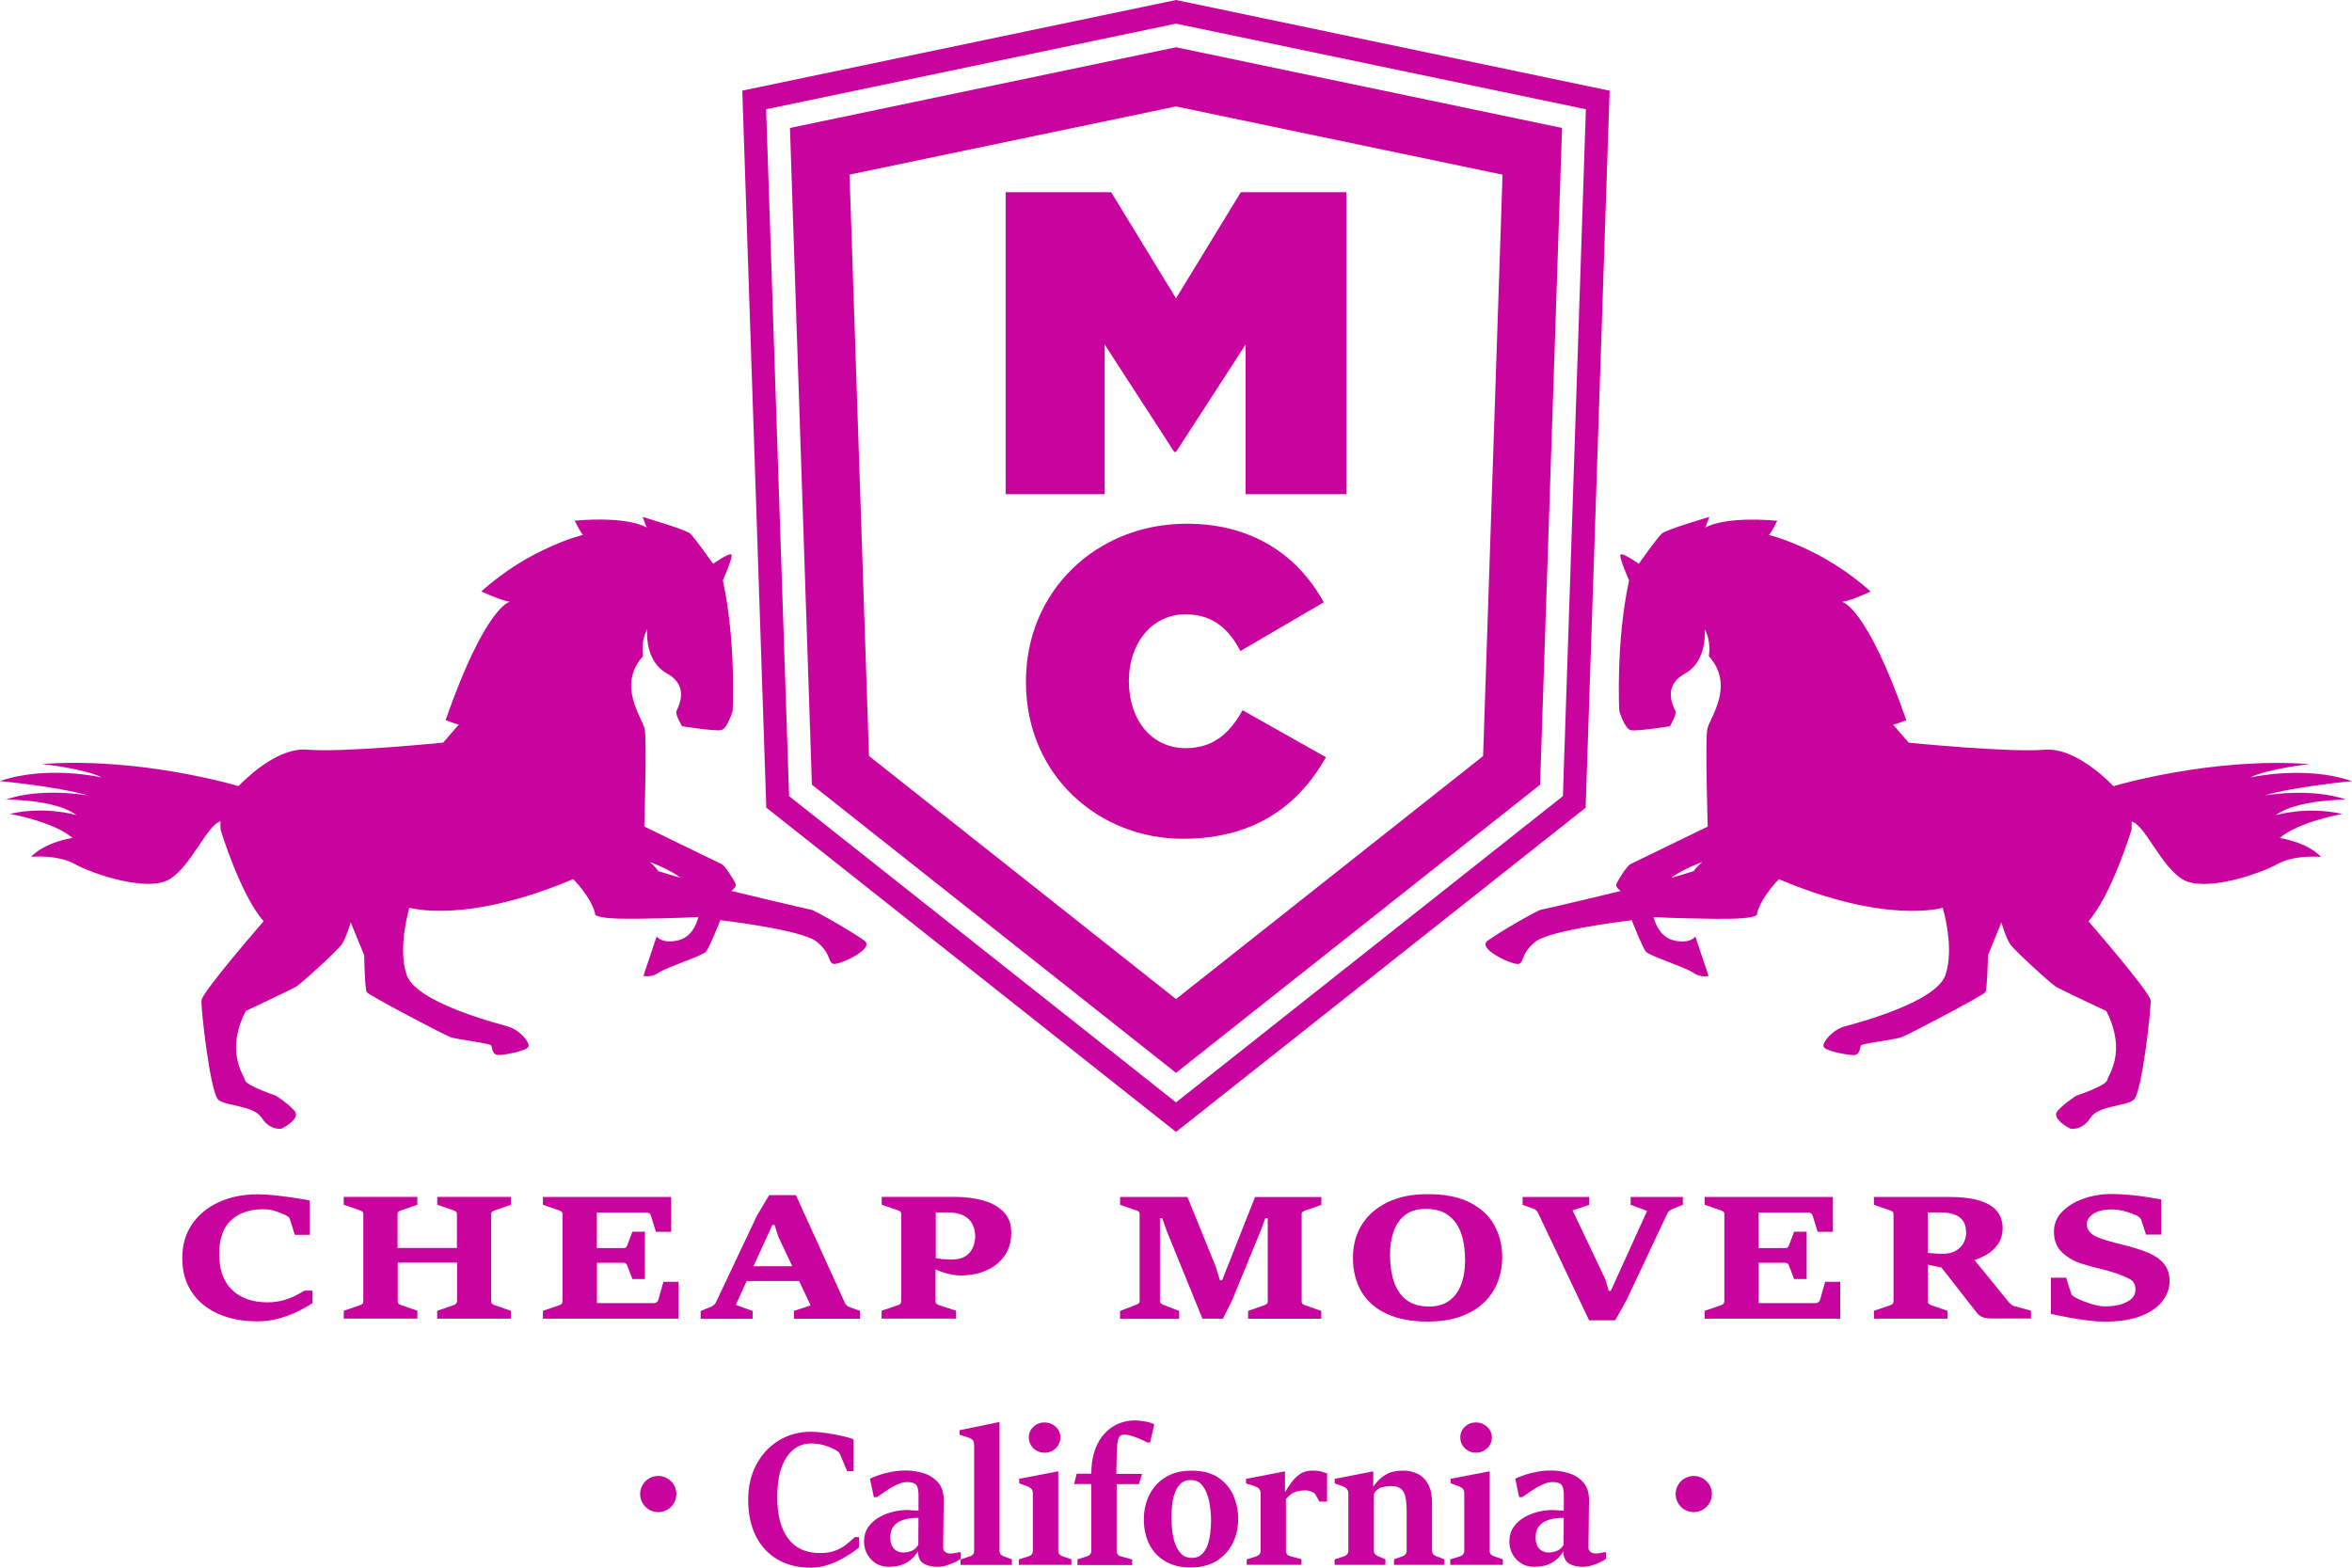 <?xml version="1.0" encoding="utf-8" ?>
<!DOCTYPE svg PUBLIC "-//W3C//DTD SVG 1.1//EN" "http://www.w3.org/Graphics/SVG/1.1/DTD/svg11.dtd">
<svg xmlns="http://www.w3.org/2000/svg" width="300" height="200" viewBox="0 0 300 200" fill="none"><g clip-path="url('#clip0_515_3280')"><path d="M46.45 121.855C46.45 121.855 46.53 126.178 46.77 126.567C47.01 126.957 56.64 132.039 57.5 132.328C58.36 132.618 62.47 133.097 62.65 133.377C62.83 133.656 62.7 134.664 63.72 134.595C64.73 134.525 67.21 134.045 67.41 133.516C67.6 132.977 66.28 131.37 64.74 130.94C63.21 130.511 53.08 127.885 51.87 124.381C50.67 120.877 52.22 115.795 52.22 115.795C52.22 115.795 59.32 117.991 73.11 112.151C73.11 112.151 75.39 114.427 75.91 116.553C75.91 116.553 75.29 117.272 81.01 117.212C86.74 117.153 89.07 116.983 89.07 116.983C89.07 116.983 88.61 119.479 86.49 119.968C84.37 120.457 83.76 119.459 83.76 119.459L82.07 124.491C82.07 124.491 83.04 124.78 84.04 124.081C85.04 123.383 89.62 121.935 90.06 121.406C90.51 120.877 91.87 117.392 91.87 117.392C91.87 117.392 102.33 118.59 104.21 120.168C106.1 121.735 105.56 122.883 106.37 122.973C107.18 123.063 111.63 121.026 110.26 120.008C108.88 118.99 103.89 116.094 103.4 116.034C102.91 115.984 93.27 113.658 93.27 113.658C93.27 113.658 94 113.199 93.82 112.75C93.64 112.3 92.5 110.433 92 110.214C91.5 109.994 82.18 105.441 82.18 105.441C82.18 105.441 82.51 94.539 82.24 93.061C81.98 91.583 78.61 87.51 82.03 83.696C82.03 83.696 81.66 81.879 82.56 80.272C82.56 80.272 82.11 84.295 85.09 85.933C88.07 87.58 86.44 90.275 86.28 90.735C86.12 91.194 86.99 92.642 86.99 92.642C86.99 92.642 91.2 93.321 91.99 93.141C92.78 92.961 93.45 90.695 93.45 90.695C93.45 90.695 93.92 81.989 92.2 74.041C92.2 74.041 93.53 71.066 93.29 70.757C93.06 70.447 90.96 71.925 90.96 71.925C90.96 71.925 88.59 68.56 88.01 68.051C87.42 67.552 81.96 65.945 81.96 65.945L82.49 67.312C82.49 67.312 80.43 65.825 73.3 66.424C73.3 66.424 74.15 68.161 74.38 68.231C74.38 68.231 67.55 69.868 61.39 75.459C61.39 75.459 64 76.657 65.02 76.767C65.02 76.767 61.9 77.346 56.84 91.863C56.84 91.863 58.1 92.372 58.52 92.442L56.53 94.738C56.53 94.738 43.81 96.026 39.19 95.637C35.76 95.347 32.08 98.592 30.41 100.289L30.18 100.22C30.18 100.22 17.71 96.535 5.38 97.474C5.38 97.474 10.63 98.023 12.98 99.181C12.98 99.181 5.98 97.574 -0.01 99.65C-0.01 99.65 7.15 100.299 11.2 101.478C11.2 101.478 5.23 100.419 0.75 102.007C0.75 102.007 7.13 101.967 9.75 103.994C9.75 103.994 5.83 102.776 1.25 103.834C1.25 103.834 6.86 104.822 9.24 106.899C9.24 106.899 5.79 107.388 3.96 109.315C3.96 109.315 7.29 108.976 9.52 110.224C11.75 111.472 18.78 113.858 21.59 112.19C24.36 110.553 26.43 105.212 28.12 104.792C28.11 105.112 28.11 105.461 28.13 105.841C28.13 105.841 30.66 114.187 33.63 117.522C33.63 117.522 25.79 126.547 25.7 127.606C25.6 128.674 26.83 139.437 27.84 140.295C28.86 141.164 32.34 140.984 33.4 142.632C34.46 144.279 35.92 143.99 35.92 143.99C35.92 143.99 38.47 142.742 37.56 141.713C36.66 140.685 35.15 139.766 35.15 139.766C35.15 139.766 31.39 138.508 31.24 137.799C31.09 137.091 28.7 134.175 31.35 128.974C31.35 128.974 37.03 126.308 37.77 125.869C38.51 125.429 42.95 121.336 43.55 120.537C44.14 119.738 44.73 117.672 44.73 117.672L46.45 121.855ZM86.82 111.991C86.82 111.991 84.93 111.442 83.96 111.132C83.96 111.132 83.65 110.613 82.91 109.984C82.81 109.914 85.6 111.002 86.82 111.991Z" fill="#C9049E"/><path d="M288.79 101.488C292.85 100.309 300 99.66 300 99.66C294.01 97.584 287.01 99.191 287.01 99.191C289.36 98.033 294.61 97.484 294.61 97.484C282.27 96.546 269.81 100.23 269.81 100.23L269.58 100.299C267.91 98.602 264.23 95.367 260.8 95.647C256.17 96.026 243.46 94.748 243.46 94.748L241.47 92.452C241.89 92.382 243.15 91.873 243.15 91.873C238.09 77.366 234.97 76.777 234.97 76.777C236 76.677 238.6 75.469 238.6 75.469C232.43 69.878 225.61 68.241 225.61 68.241C225.83 68.171 226.69 66.434 226.69 66.434C219.56 65.835 217.5 67.322 217.5 67.322L218.03 65.945C218.03 65.945 212.58 67.542 211.99 68.051C211.4 68.55 209.03 71.925 209.03 71.925C209.03 71.925 206.93 70.437 206.7 70.757C206.46 71.076 207.79 74.041 207.79 74.041C206.07 81.989 206.54 90.705 206.54 90.705C206.54 90.705 207.21 92.971 208 93.151C208.79 93.331 213 92.652 213 92.652C213 92.652 213.87 91.194 213.71 90.745C213.54 90.285 211.91 87.59 214.9 85.942C217.88 84.295 217.43 80.281 217.43 80.281C218.33 81.889 217.96 83.706 217.96 83.706C221.38 87.52 218.02 91.593 217.76 93.071C217.49 94.549 217.82 105.451 217.82 105.451C217.82 105.451 208.5 109.994 208 110.224C207.51 110.443 206.36 112.31 206.18 112.76C206 113.209 206.73 113.668 206.73 113.668C206.73 113.668 197.09 115.994 196.6 116.044C196.11 116.094 191.12 119 189.74 120.018C188.36 121.036 192.82 123.073 193.63 122.983C194.44 122.893 193.9 121.745 195.79 120.178C197.67 118.61 208.13 117.402 208.13 117.402C208.13 117.402 209.49 120.887 209.94 121.416C210.38 121.945 214.96 123.393 215.96 124.091C216.96 124.79 217.93 124.501 217.93 124.501L216.24 119.469C216.24 119.469 215.62 120.467 213.51 119.978C211.39 119.489 210.93 116.993 210.93 116.993C210.93 116.993 213.27 117.163 218.99 117.222C224.72 117.282 224.1 116.563 224.1 116.563C224.62 114.437 226.9 112.161 226.9 112.161C240.69 118.001 247.79 115.805 247.79 115.805C247.79 115.805 249.35 120.887 248.14 124.391C246.94 127.895 236.81 130.531 235.27 130.95C233.74 131.38 232.41 132.987 232.6 133.526C232.79 134.065 235.28 134.535 236.29 134.605C237.31 134.684 237.18 133.666 237.36 133.387C237.54 133.107 241.65 132.628 242.51 132.338C243.37 132.049 253 126.967 253.24 126.577C253.48 126.188 253.57 121.865 253.57 121.865L255.28 117.682C255.28 117.682 255.86 119.738 256.46 120.547C257.06 121.346 261.51 125.439 262.24 125.879C262.97 126.318 268.66 128.984 268.66 128.984C271.31 134.185 268.92 137.101 268.77 137.809C268.62 138.518 264.86 139.776 264.86 139.776C264.86 139.776 263.35 140.695 262.45 141.723C261.55 142.752 264.09 144 264.09 144C264.09 144 265.55 144.289 266.61 142.642C267.67 140.994 271.15 141.164 272.17 140.305C273.19 139.437 274.41 128.674 274.31 127.616C274.22 126.547 266.38 117.532 266.38 117.532C269.34 114.197 271.88 105.851 271.88 105.851C271.9 105.471 271.9 105.122 271.89 104.802C273.59 105.232 275.65 110.563 278.42 112.2C281.24 113.868 288.26 111.482 290.49 110.234C292.72 108.986 296.05 109.325 296.05 109.325C294.23 107.398 290.78 106.909 290.78 106.909C293.15 104.832 298.77 103.844 298.77 103.844C294.18 102.795 290.27 104.004 290.27 104.004C292.89 101.987 299.26 102.017 299.26 102.017C294.75 100.429 288.79 101.488 288.79 101.488ZM216.04 111.132C215.07 111.442 213.18 111.991 213.18 111.991C214.4 111.002 217.18 109.914 217.1 109.984C216.35 110.613 216.04 111.132 216.04 111.132Z" fill="#C9049E"/><path d="M150 144.409L202.25 103.045L205.31 11.572L150 0L94.68 11.562L97.74 103.035L150 144.409ZM150 3.015L202.28 13.938L199.35 101.567L150 140.635L100.65 101.567L97.72 13.938L150 3.015Z" fill="#C9049E"/><path d="M140.9 43.95L149.78 57.658H150L158.88 43.95V63.049H171.73V24.521H158.27L150 38.059L141.73 24.521H128.27V63.049H140.9V43.95Z" fill="#C9049E"/><path d="M151.21 95.447C146.96 95.447 143.99 91.923 143.99 86.911V86.801C143.99 82.178 146.86 78.375 151.21 78.375C154.74 78.375 156.78 80.302 158.21 83.057L168.85 76.837C165.6 70.947 159.86 66.813 151.37 66.813C139.85 66.813 130.86 75.399 130.86 86.911V87.021C130.86 98.972 140.18 107.009 150.88 107.009C160.47 107.009 165.88 102.326 169.13 96.605L158.49 90.605C156.89 93.46 154.85 95.447 151.21 95.447Z" fill="#C9049E"/><path d="M150 136.871L196.44 100.11L199.24 16.324L150 6.03L100.76 16.324L103.56 100.11L150 136.871ZM150 13.578L191.65 22.284L189.17 96.456L150 127.456L110.84 96.446L108.36 22.274L150 13.578Z" fill="#C9049E"/><path d="M216.04 192.911C217.316 192.911 218.35 191.879 218.35 190.605C218.35 189.331 217.316 188.299 216.04 188.299C214.764 188.299 213.73 189.331 213.73 190.605C213.73 191.879 214.764 192.911 216.04 192.911Z" fill="#C9049E"/><path d="M83.96 192.911C85.236 192.911 86.27 191.879 86.27 190.605C86.27 189.331 85.236 188.299 83.96 188.299C82.684 188.299 81.65 189.331 81.65 190.605C81.65 191.879 82.684 192.911 83.96 192.911Z" fill="#C9049E"/><path d="M109.04 196.096H109.56V197.414C109.13 197.784 108.59 198.173 107.94 198.562C107.29 198.962 106.57 199.301 105.79 199.581C105.01 199.86 104.22 200 103.41 200C101.78 200 100.37 199.651 99.18 198.952C97.99 198.253 97.06 197.264 96.41 195.966C95.76 194.678 95.43 193.141 95.43 191.364C95.43 189.637 95.78 188.119 96.49 186.811C97.2 185.503 98.15 184.485 99.36 183.756C100.57 183.027 101.93 182.658 103.44 182.658C103.97 182.658 104.58 182.708 105.27 182.807C105.96 182.907 106.63 183.027 107.28 183.167C107.93 183.307 108.46 183.456 108.86 183.606V187.68H108.05L107.16 185.563C107.1 185.423 107.03 185.313 106.94 185.234C106.85 185.154 106.73 185.074 106.58 184.994C106.12 184.724 105.63 184.525 105.1 184.375C104.58 184.225 104.02 184.155 103.43 184.155C102.14 184.155 101.1 184.744 100.32 185.922C99.53 187.101 99.14 188.788 99.14 190.994C99.14 193.281 99.6 195.038 100.52 196.276C101.44 197.514 102.8 198.133 104.6 198.133C105.27 198.133 105.86 198.053 106.37 197.883C106.88 197.714 107.35 197.474 107.77 197.174C108.2 196.845 108.62 196.496 109.04 196.096Z" fill="#C9049E"/><path d="M113.37 199.89C112.74 199.89 112.19 199.74 111.71 199.441C111.23 199.141 110.87 198.742 110.6 198.253C110.34 197.764 110.21 197.244 110.21 196.685C110.21 195.947 110.39 195.318 110.75 194.808C111.11 194.299 111.58 193.88 112.14 193.56C112.7 193.241 113.3 193.011 113.93 192.861C114.56 192.712 115.14 192.642 115.68 192.642C115.78 192.642 115.92 192.652 116.12 192.662C116.32 192.672 116.51 192.692 116.7 192.702C116.89 192.722 117.04 192.722 117.15 192.722L117.16 190.974C117.17 190.196 117.07 189.687 116.86 189.437C116.65 189.197 116.27 189.078 115.71 189.078C115.39 189.078 115.05 189.147 114.69 189.287C114.34 189.427 113.98 189.597 113.64 189.806C113.29 190.016 112.97 190.226 112.66 190.445C112.35 190.665 112.08 190.845 111.85 191.004H111.46L110.96 188.648C111.32 188.468 111.74 188.309 112.21 188.149C112.68 187.989 113.2 187.859 113.76 187.76C114.32 187.66 114.92 187.6 115.54 187.6C116.3 187.6 117.05 187.72 117.8 187.949C118.55 188.179 119.17 188.578 119.66 189.137C120.15 189.697 120.39 190.455 120.37 191.434L120.3 197.424C120.3 197.654 120.38 197.843 120.55 197.983C120.72 198.123 120.97 198.193 121.31 198.193C121.39 198.193 121.53 198.173 121.73 198.143C121.93 198.113 122.12 198.073 122.29 198.033H122.53V198.882C122.38 198.992 122.15 199.131 121.82 199.291C121.49 199.451 121.12 199.591 120.73 199.71C120.33 199.83 119.95 199.89 119.57 199.89C118.87 199.89 118.28 199.75 117.81 199.471C117.34 199.191 117.1 198.672 117.1 197.923C116.7 198.522 116.28 198.962 115.83 199.241C115.38 199.521 114.94 199.701 114.51 199.78C114.09 199.85 113.71 199.89 113.37 199.89ZM115.22 198.063C115.56 198.063 115.9 197.993 116.25 197.863C116.6 197.734 116.89 197.474 117.13 197.085L117.15 193.64C116.42 193.64 115.79 193.72 115.25 193.89C114.71 194.06 114.29 194.329 114 194.689C113.71 195.048 113.56 195.517 113.56 196.106C113.56 196.605 113.64 196.995 113.81 197.284C113.98 197.574 114.19 197.774 114.45 197.883C114.7 198.013 114.96 198.063 115.22 198.063Z" fill="#C9049E"/><path d="M122.52 199.651V198.942L123.71 198.552C123.9 198.492 124.03 198.403 124.12 198.283C124.21 198.173 124.25 198.033 124.25 197.863V184.295C124.25 184.086 124.2 183.906 124.09 183.756C123.99 183.606 123.79 183.486 123.51 183.397L122.4 183.037V182.458L127.49 181.41V197.863C127.49 198.053 127.54 198.193 127.64 198.303C127.74 198.403 127.87 198.492 128.03 198.552L129.07 198.942V199.651H122.52Z" fill="#C9049E"/><path d="M129.95 199.651V198.942L131.2 198.552C131.36 198.502 131.49 198.422 131.59 198.303C131.69 198.183 131.74 198.043 131.74 197.863V190.495C131.74 190.286 131.69 190.106 131.58 189.966C131.47 189.826 131.28 189.706 130.99 189.597L130 189.237V188.658L134.98 187.7V197.853C134.98 198.043 135.03 198.183 135.13 198.293C135.23 198.403 135.36 198.482 135.52 198.542L136.66 198.932V199.641H129.95V199.651ZM133.23 185.333C132.86 185.333 132.52 185.244 132.22 185.074C131.92 184.904 131.68 184.664 131.5 184.375C131.32 184.085 131.23 183.756 131.23 183.387C131.23 182.857 131.42 182.398 131.81 182.029C132.2 181.649 132.67 181.47 133.22 181.47C133.78 181.47 134.26 181.659 134.66 182.029C135.06 182.398 135.25 182.857 135.25 183.387C135.25 183.746 135.16 184.075 134.98 184.375C134.8 184.664 134.55 184.904 134.25 185.074C133.95 185.244 133.6 185.333 133.23 185.333Z" fill="#C9049E"/><path d="M137.43 199.651V198.942L138.65 198.552C138.81 198.502 138.94 198.423 139.04 198.303C139.14 198.183 139.19 198.043 139.19 197.863V189.327H137L137.33 188.019H139.2C139.2 186.552 139.45 185.314 139.94 184.305C140.43 183.297 141.1 182.528 141.95 181.999C142.8 181.47 143.76 181.21 144.83 181.21C145.11 181.21 145.51 181.25 146.02 181.34C146.53 181.42 146.93 181.55 147.23 181.709L146.69 184.036H146.34C146.07 183.886 145.75 183.726 145.4 183.576C145.05 183.427 144.69 183.297 144.34 183.187C143.99 183.077 143.68 183.027 143.41 183.027C143.2 183.027 143.03 183.077 142.9 183.167C142.77 183.257 142.68 183.427 142.62 183.656C142.52 184.066 142.46 184.625 142.44 185.343C142.42 186.052 142.4 186.951 142.39 188.029H145.67L145.28 189.337H142.43V197.873C142.43 198.063 142.48 198.213 142.58 198.323C142.68 198.443 142.81 198.522 142.97 198.562L144.41 198.952V199.661H137.43V199.651Z" fill="#C9049E"/><path d="M151.85 199.97C150.62 199.97 149.56 199.721 148.67 199.211C147.78 198.702 147.1 197.983 146.62 197.065C146.14 196.136 145.9 195.058 145.9 193.82C145.9 192.672 146.14 191.623 146.61 190.685C147.09 189.746 147.78 188.998 148.68 188.449C149.59 187.889 150.69 187.62 151.99 187.62C153.38 187.62 154.51 187.909 155.38 188.498C156.25 189.078 156.9 189.836 157.31 190.775C157.72 191.713 157.93 192.712 157.93 193.78C157.93 194.918 157.69 195.957 157.22 196.895C156.75 197.834 156.06 198.582 155.15 199.151C154.26 199.691 153.16 199.97 151.85 199.97ZM152.01 198.752C152.53 198.752 152.96 198.602 153.28 198.303C153.6 198.003 153.85 197.614 154.02 197.135C154.19 196.655 154.31 196.136 154.37 195.587C154.43 195.038 154.47 194.509 154.47 194C154.47 193.161 154.39 192.352 154.23 191.554C154.07 190.755 153.8 190.106 153.43 189.587C153.05 189.068 152.52 188.818 151.85 188.818C151.34 188.818 150.93 188.968 150.61 189.267C150.29 189.567 150.04 189.956 149.87 190.425C149.69 190.905 149.57 191.414 149.51 191.963C149.45 192.512 149.41 193.041 149.41 193.55C149.41 194.109 149.45 194.699 149.52 195.308C149.59 195.917 149.72 196.476 149.91 196.995C150.1 197.514 150.36 197.933 150.7 198.263C151.03 198.592 151.47 198.752 152.01 198.752Z" fill="#C9049E"/><path d="M159.02 199.651V198.942L160.24 198.552C160.39 198.502 160.52 198.423 160.63 198.303C160.73 198.183 160.79 198.043 160.79 197.863V190.525C160.79 190.316 160.74 190.136 160.63 189.976C160.52 189.816 160.33 189.697 160.04 189.607L158.93 189.247V188.668L163.9 187.71V190.355C164.15 189.956 164.43 189.537 164.73 189.117C165.03 188.698 165.4 188.339 165.82 188.049C166.25 187.76 166.77 187.61 167.38 187.61C167.85 187.61 168.21 187.65 168.47 187.72C168.73 187.79 169 187.879 169.27 187.969V191.564H168.29L167.78 190.655C167.7 190.515 167.53 190.395 167.27 190.296C167.01 190.196 166.76 190.136 166.51 190.136C166.2 190.136 165.9 190.166 165.62 190.216C165.34 190.276 165.07 190.375 164.8 190.535C164.54 190.695 164.28 190.935 164.02 191.254V197.843C164.02 198.203 164.2 198.433 164.56 198.532L166 198.922V199.631H159.02V199.651Z" fill="#C9049E"/><path d="M170.23 199.651V198.942L171.43 198.552C171.58 198.502 171.71 198.423 171.82 198.303C171.92 198.183 171.98 198.043 171.98 197.863V190.495C171.98 190.286 171.92 190.106 171.8 189.966C171.68 189.816 171.49 189.697 171.23 189.607L170.24 189.247V188.668L175.16 187.71V189.667C175.59 189.068 176.01 188.628 176.44 188.329C176.86 188.039 177.28 187.839 177.7 187.75C178.11 187.66 178.52 187.61 178.93 187.61C179.63 187.61 180.26 187.75 180.83 188.029C181.39 188.309 181.84 188.758 182.17 189.367C182.5 189.976 182.66 190.775 182.66 191.753V197.804C182.66 198.003 182.71 198.163 182.82 198.283C182.93 198.403 183.06 198.482 183.2 198.542L184.24 198.932V199.641H177.81V198.932L178.9 198.542C179.04 198.492 179.16 198.413 179.26 198.293C179.36 198.173 179.42 198.013 179.42 197.814V192.861C179.42 192.143 179.37 191.544 179.28 191.054C179.19 190.565 179 190.206 178.72 189.956C178.44 189.706 178.01 189.587 177.43 189.587C177.06 189.587 176.67 189.637 176.27 189.736C175.87 189.836 175.52 190.106 175.24 190.565V197.853C175.24 198.043 175.29 198.183 175.4 198.293C175.5 198.393 175.63 198.482 175.79 198.542L176.71 198.932V199.641H170.23V199.651Z" fill="#C9049E"/><path d="M184.98 199.651V198.942L186.23 198.552C186.39 198.502 186.52 198.422 186.62 198.303C186.72 198.183 186.77 198.043 186.77 197.863V190.495C186.77 190.286 186.72 190.106 186.61 189.966C186.5 189.826 186.31 189.706 186.02 189.597L185.03 189.237V188.658L190.01 187.7V197.853C190.01 198.043 190.06 198.183 190.16 198.293C190.26 198.403 190.39 198.482 190.55 198.542L191.69 198.932V199.641H184.98V199.651ZM188.26 185.333C187.89 185.333 187.55 185.244 187.25 185.074C186.95 184.904 186.71 184.664 186.53 184.375C186.35 184.085 186.26 183.756 186.26 183.387C186.26 182.857 186.45 182.398 186.84 182.029C187.23 181.649 187.7 181.47 188.25 181.47C188.81 181.47 189.29 181.659 189.69 182.029C190.09 182.398 190.28 182.857 190.28 183.387C190.28 183.746 190.19 184.075 190.01 184.375C189.83 184.664 189.58 184.904 189.28 185.074C188.98 185.244 188.64 185.333 188.26 185.333Z" fill="#C9049E"/><path d="M195.68 199.89C195.05 199.89 194.5 199.74 194.02 199.441C193.54 199.141 193.18 198.742 192.91 198.253C192.65 197.764 192.52 197.244 192.52 196.685C192.52 195.947 192.7 195.318 193.06 194.808C193.42 194.299 193.89 193.88 194.45 193.56C195.01 193.241 195.61 193.011 196.24 192.861C196.87 192.712 197.45 192.642 197.99 192.642C198.09 192.642 198.23 192.652 198.43 192.662C198.62 192.672 198.82 192.692 199.01 192.702C199.2 192.722 199.35 192.722 199.46 192.722L199.47 190.974C199.48 190.196 199.38 189.687 199.17 189.437C198.96 189.197 198.58 189.078 198.02 189.078C197.7 189.078 197.36 189.147 197 189.287C196.65 189.427 196.29 189.597 195.95 189.806C195.6 190.016 195.28 190.226 194.97 190.445C194.66 190.665 194.39 190.845 194.16 191.004H193.77L193.27 188.648C193.63 188.468 194.05 188.309 194.52 188.149C194.99 187.989 195.51 187.859 196.07 187.76C196.63 187.66 197.23 187.6 197.85 187.6C198.61 187.6 199.36 187.72 200.11 187.949C200.86 188.179 201.48 188.578 201.97 189.137C202.46 189.697 202.7 190.455 202.68 191.434L202.61 197.424C202.61 197.654 202.69 197.843 202.86 197.983C203.03 198.123 203.28 198.193 203.62 198.193C203.7 198.193 203.84 198.173 204.04 198.143C204.24 198.113 204.42 198.073 204.6 198.033H204.84V198.882C204.69 198.992 204.46 199.131 204.13 199.291C203.8 199.451 203.43 199.591 203.04 199.71C202.64 199.83 202.26 199.89 201.89 199.89C201.19 199.89 200.6 199.75 200.13 199.471C199.66 199.191 199.42 198.672 199.42 197.923C199.02 198.522 198.6 198.962 198.15 199.241C197.7 199.521 197.26 199.701 196.83 199.78C196.4 199.85 196.01 199.89 195.68 199.89ZM197.53 198.063C197.87 198.063 198.21 197.993 198.56 197.863C198.91 197.734 199.2 197.474 199.44 197.085L199.46 193.64C198.73 193.64 198.1 193.72 197.56 193.89C197.02 194.06 196.6 194.329 196.31 194.689C196.02 195.048 195.87 195.517 195.87 196.106C195.87 196.605 195.95 196.995 196.12 197.284C196.29 197.574 196.5 197.774 196.76 197.883C197.01 198.013 197.27 198.063 197.53 198.063Z" fill="#C9049E"/><path d="M37.72 165.276C37.27 165.505 36.74 165.715 36.14 165.885C35.54 166.054 34.87 166.144 34.12 166.144C32.22 166.144 30.72 165.625 29.62 164.577C28.51 163.528 27.96 162.001 27.96 159.984C27.96 158.047 28.46 156.619 29.47 155.681C30.48 154.742 31.83 154.273 33.51 154.273C34.09 154.273 34.6 154.343 35.05 154.483C35.5 154.623 35.94 154.792 36.37 154.992C36.46 155.032 36.57 155.102 36.71 155.192C36.85 155.282 36.93 155.371 36.95 155.461L37.6 157.538H39.51V153.155C39 153.055 38.36 152.945 37.59 152.825C36.81 152.706 36 152.596 35.17 152.506C34.33 152.416 33.58 152.366 32.9 152.366C31.03 152.366 29.37 152.696 27.91 153.365C26.46 154.034 25.32 154.972 24.49 156.19C23.66 157.408 23.25 158.846 23.25 160.503C23.25 162.181 23.65 163.628 24.45 164.826C25.25 166.034 26.37 166.953 27.8 167.602C29.24 168.251 30.91 168.57 32.82 168.57C33.79 168.57 34.71 168.45 35.6 168.201C36.48 167.951 37.29 167.652 38.02 167.292C38.75 166.933 39.37 166.583 39.86 166.244V164.657H38.83C38.54 164.836 38.17 165.046 37.72 165.276Z" fill="#C9049E"/><path d="M58.14 166.344C58.05 166.414 57.94 166.474 57.8 166.524L55.76 167.232V168.231H65.17V167.232L63.13 166.524C63 166.474 62.88 166.414 62.79 166.344C62.69 166.274 62.65 166.164 62.65 166.004V154.872C62.65 154.722 62.7 154.623 62.8 154.563C62.9 154.503 63.01 154.443 63.14 154.403L65.18 153.694V152.696H55.77V153.694L57.81 154.403C57.93 154.443 58.04 154.493 58.14 154.563C58.24 154.623 58.28 154.732 58.28 154.872V159.215H50.71V154.872C50.71 154.722 50.76 154.623 50.85 154.563C50.94 154.503 51.05 154.453 51.19 154.403L53.23 153.694V152.696H43.84V153.694L45.89 154.403C46.01 154.443 46.12 154.493 46.21 154.563C46.3 154.623 46.34 154.732 46.34 154.872V166.004C46.34 166.154 46.3 166.274 46.22 166.344C46.14 166.414 46.03 166.474 45.9 166.514L43.85 167.222V168.221H53.24V167.222L51.2 166.514C51.05 166.464 50.93 166.404 50.85 166.334C50.77 166.264 50.73 166.154 50.73 165.994V161.082H58.3V165.994C58.27 166.174 58.23 166.284 58.14 166.344Z" fill="#C9049E"/><path d="M71.62 166.354C71.54 166.424 71.43 166.484 71.3 166.524L69.25 167.232V168.231H86.54V163.528H84.62L83.97 165.825C83.94 165.945 83.87 166.044 83.77 166.124C83.67 166.204 83.56 166.244 83.44 166.244H76.14V161.102H79.49C79.66 161.102 79.79 161.142 79.86 161.222C79.93 161.302 79.99 161.402 80.03 161.522L80.66 163.179H82.26V157.139H80.66L80.03 158.816C79.97 158.966 79.91 159.075 79.84 159.135C79.77 159.195 79.65 159.225 79.48 159.225H76.13V154.693H82.48C82.62 154.693 82.74 154.732 82.83 154.802C82.92 154.872 82.99 154.972 83.03 155.102L83.66 157.149H85.61V152.706H69.25V153.704L71.3 154.413C71.42 154.453 71.53 154.503 71.62 154.573C71.71 154.643 71.75 154.742 71.75 154.882V166.014C71.75 166.174 71.71 166.284 71.62 166.354Z" fill="#C9049E"/><path d="M101.27 167.242V168.241H109.71V167.242L108.3 166.733C108.17 166.683 108.06 166.603 107.96 166.504C107.87 166.394 107.79 166.284 107.74 166.164L101.52 152.476H98.1L96.56 155.062L91.34 166.104C91.22 166.374 91.01 166.564 90.72 166.693L89.37 167.252V168.251H96.01V167.252L93.85 166.474L95.24 163.429H101.93L103.39 166.534L101.27 167.242ZM96.11 161.532L98.51 156.28H98.8L99.26 157.728L101.05 161.542H96.11V161.532Z" fill="#C9049E"/><path d="M120.81 162.47C121.47 162.63 122.03 162.72 122.49 162.72C123.76 162.72 124.88 162.5 125.86 162.051C126.84 161.611 127.61 160.982 128.16 160.164C128.71 159.345 128.99 158.377 128.99 157.248C128.99 156.17 128.67 155.302 128.03 154.633C127.39 153.964 126.53 153.474 125.45 153.165C124.37 152.855 123.17 152.696 121.85 152.696H112.46V153.694L114.51 154.403C114.64 154.443 114.75 154.493 114.83 154.563C114.91 154.623 114.95 154.732 114.95 154.872V166.004C114.95 166.154 114.91 166.264 114.84 166.334C114.77 166.404 114.65 166.464 114.5 166.514L112.45 167.222V168.221H121.95V167.222L119.8 166.514C119.68 166.474 119.57 166.414 119.47 166.344C119.37 166.274 119.33 166.154 119.33 166.004V161.921C119.73 162.141 120.21 162.33 120.81 162.47ZM120.77 154.673C121.71 154.673 122.43 154.822 122.96 155.102C123.48 155.391 123.85 155.771 124.07 156.25C124.29 156.719 124.39 157.238 124.39 157.778C124.39 157.997 124.35 158.277 124.28 158.596C124.21 158.926 124.06 159.245 123.86 159.565C123.65 159.884 123.35 160.154 122.97 160.363C122.58 160.573 122.07 160.683 121.43 160.683C121.06 160.683 120.66 160.663 120.23 160.633C119.86 160.603 119.58 160.553 119.36 160.503V154.673H120.77Z" fill="#C9049E"/><path d="M155.88 163.339H155.61L155.06 161.572L151.46 152.706H142.87V153.704L144.92 154.413C145.05 154.453 145.16 154.503 145.24 154.573C145.32 154.633 145.36 154.742 145.36 154.882V165.954C145.36 166.104 145.32 166.214 145.23 166.284C145.14 166.354 145.04 166.404 144.91 166.454L142.86 167.252V168.251H150.4V167.252L148.38 166.454C148.26 166.404 148.16 166.354 148.08 166.284C148 166.214 147.95 166.114 147.95 165.954V155.401H148.24L148.79 156.969L153.37 168.231H155.99L157.16 165.875L160.82 156.969L161.4 155.401H161.7V166.014C161.7 166.164 161.65 166.284 161.56 166.354C161.47 166.424 161.35 166.484 161.21 166.534L159.2 167.242V168.241H168.53V167.242L166.51 166.534C166.38 166.494 166.26 166.434 166.17 166.364C166.07 166.294 166.03 166.174 166.03 166.024V154.892C166.03 154.742 166.08 154.643 166.18 154.583C166.28 154.523 166.39 154.463 166.52 154.423L168.54 153.714V152.716H160.08L155.88 163.339Z" fill="#C9049E"/><path d="M176.99 153.375C175.57 154.064 174.47 155.012 173.71 156.23C172.95 157.448 172.57 158.856 172.57 160.443C172.57 162.141 172.94 163.598 173.67 164.816C174.4 166.034 175.48 166.973 176.89 167.622C178.31 168.271 180.04 168.6 182.08 168.6C183.76 168.6 185.2 168.371 186.4 167.921C187.6 167.472 188.59 166.863 189.36 166.094C190.13 165.326 190.7 164.447 191.06 163.478C191.42 162.51 191.61 161.492 191.61 160.453C191.61 158.896 191.27 157.508 190.59 156.29C189.91 155.072 188.87 154.113 187.47 153.405C186.07 152.696 184.29 152.346 182.12 152.346C180.12 152.336 178.42 152.686 176.99 153.375ZM186.34 157.278C186.7 158.257 186.87 159.425 186.87 160.793C186.87 161.981 186.7 163.019 186.36 163.898C186.02 164.786 185.51 165.475 184.83 165.955C184.15 166.444 183.3 166.683 182.27 166.683C181.12 166.683 180.18 166.414 179.44 165.875C178.71 165.335 178.17 164.577 177.82 163.578C177.47 162.59 177.3 161.412 177.3 160.064C177.3 158.976 177.45 157.987 177.76 157.109C178.07 156.23 178.55 155.521 179.23 155.002C179.9 154.483 180.78 154.223 181.88 154.223C183.02 154.223 183.96 154.483 184.7 155.012C185.44 155.551 185.99 156.3 186.34 157.278Z" fill="#C9049E"/><path d="M202.69 152.706H194.21V153.704L195.61 154.213C195.76 154.263 195.88 154.343 195.97 154.443C196.06 154.543 196.13 154.653 196.18 154.742L202.69 168.441H206.02L207.46 165.875L212.68 154.782C212.73 154.673 212.81 154.563 212.93 154.473C213.05 154.373 213.19 154.293 213.36 154.223L214.65 153.704V152.706H207.99V153.704L210.09 154.483L205.46 164.677H205.19L204.79 163.279L200.58 154.413L202.69 153.714V152.706Z" fill="#C9049E"/><path d="M219.8 166.354C219.72 166.424 219.61 166.484 219.48 166.524L217.43 167.232V168.231H234.72V163.528H232.8L232.15 165.825C232.12 165.945 232.05 166.044 231.95 166.124C231.85 166.204 231.74 166.244 231.62 166.244H224.32V161.102H227.67C227.84 161.102 227.97 161.142 228.04 161.222C228.11 161.302 228.17 161.402 228.21 161.522L228.84 163.179H230.44V157.139H228.84L228.21 158.816C228.15 158.966 228.09 159.075 228.02 159.135C227.95 159.195 227.83 159.225 227.66 159.225H224.31V154.693H230.66C230.8 154.693 230.92 154.732 231.01 154.802C231.1 154.872 231.17 154.972 231.21 155.102L231.84 157.149H233.79V152.706H217.44V153.704L219.49 154.413C219.61 154.453 219.72 154.503 219.81 154.573C219.9 154.633 219.94 154.742 219.94 154.882V166.014C219.92 166.174 219.88 166.284 219.8 166.354Z" fill="#C9049E"/><path d="M256.52 166.404C256.36 166.264 256.23 166.134 256.13 166.014L251.84 160.743C252.41 160.563 252.95 160.333 253.46 160.024C254.05 159.665 254.52 159.215 254.89 158.656C255.25 158.097 255.44 157.428 255.44 156.649C255.44 156.18 255.35 155.711 255.16 155.242C254.97 154.782 254.64 154.353 254.15 153.974C253.67 153.594 252.98 153.285 252.08 153.055C251.19 152.826 250.03 152.706 248.62 152.706H239.02V153.704L241.07 154.413C241.19 154.453 241.3 154.503 241.39 154.573C241.48 154.633 241.52 154.742 241.52 154.882V166.014C241.52 166.164 241.48 166.284 241.39 166.354C241.3 166.424 241.2 166.484 241.07 166.524L239.02 167.232V168.231H248.41V167.232L246.37 166.524C246.24 166.474 246.13 166.414 246.03 166.344C245.94 166.274 245.89 166.164 245.89 166.004V161.342L247.64 161.711L251.55 166.723C251.82 167.063 252.05 167.342 252.22 167.562C252.39 167.782 252.62 167.941 252.91 168.051C253.2 168.161 253.63 168.211 254.22 168.211H259.05V167.212L257.03 166.653C256.85 166.643 256.68 166.544 256.52 166.404ZM246.26 159.874C246.06 159.854 245.95 159.844 245.89 159.824V154.673H247.49C248.57 154.673 249.38 154.882 249.94 155.292C250.5 155.711 250.78 156.36 250.78 157.268C250.78 157.718 250.67 158.147 250.46 158.556C250.24 158.966 249.92 159.305 249.47 159.565C249.03 159.824 248.45 159.954 247.75 159.954C247.6 159.954 247.38 159.944 247.08 159.934C246.79 159.914 246.51 159.894 246.26 159.874Z" fill="#C9049E"/><path d="M274.92 160.294C274.37 159.964 273.76 159.694 273.1 159.475C272.31 159.205 271.57 158.996 270.9 158.836C270.23 158.676 269.55 158.496 268.86 158.297C267.83 158.007 267.12 157.698 266.74 157.368C266.36 157.029 266.17 156.619 266.17 156.13C266.17 155.681 266.44 155.262 266.98 154.872C267.52 154.493 268.34 154.293 269.42 154.293C269.83 154.293 270.24 154.343 270.67 154.443C271.1 154.543 271.49 154.653 271.82 154.782C272.16 154.912 272.39 155.002 272.52 155.062C272.63 155.122 272.74 155.192 272.86 155.292C272.98 155.391 273.06 155.491 273.1 155.591L273.73 157.508H275.67V153.015C275.14 152.915 274.52 152.816 273.81 152.706C273.1 152.596 272.36 152.506 271.58 152.436C270.81 152.366 270.06 152.326 269.34 152.326C268.07 152.326 266.88 152.526 265.76 152.915C264.64 153.305 263.73 153.864 263.03 154.583C262.33 155.302 261.98 156.15 261.98 157.139C261.98 158.217 262.31 159.075 262.98 159.734C263.65 160.393 264.51 160.893 265.56 161.232C266.25 161.452 266.95 161.641 267.68 161.811C268.4 161.981 269.14 162.181 269.88 162.43C270.64 162.69 271.25 162.949 271.7 163.209C272.15 163.468 272.38 163.908 272.38 164.527C272.38 165.186 272.02 165.715 271.29 166.094C270.57 166.474 269.64 166.663 268.53 166.663C268.12 166.663 267.68 166.603 267.19 166.474C266.71 166.344 266.26 166.204 265.84 166.034C265.43 165.875 265.11 165.745 264.9 165.635C264.73 165.545 264.57 165.445 264.43 165.345C264.29 165.246 264.2 165.126 264.16 164.986L263.54 163.009H261.6V167.622C262.29 167.772 263.04 167.931 263.87 168.081C264.69 168.231 265.5 168.361 266.3 168.46C267.1 168.56 267.8 168.61 268.42 168.61C270.3 168.61 271.85 168.371 273.08 167.891C274.31 167.412 275.22 166.783 275.82 165.994C276.42 165.206 276.73 164.357 276.73 163.439C276.73 162.68 276.56 162.041 276.23 161.542C275.92 161.042 275.47 160.623 274.92 160.294Z" fill="#C9049E"/></g><defs><clipPath id="clip0_515_3280"><rect width="300" height="200" fill="white"/></clipPath></defs></svg>